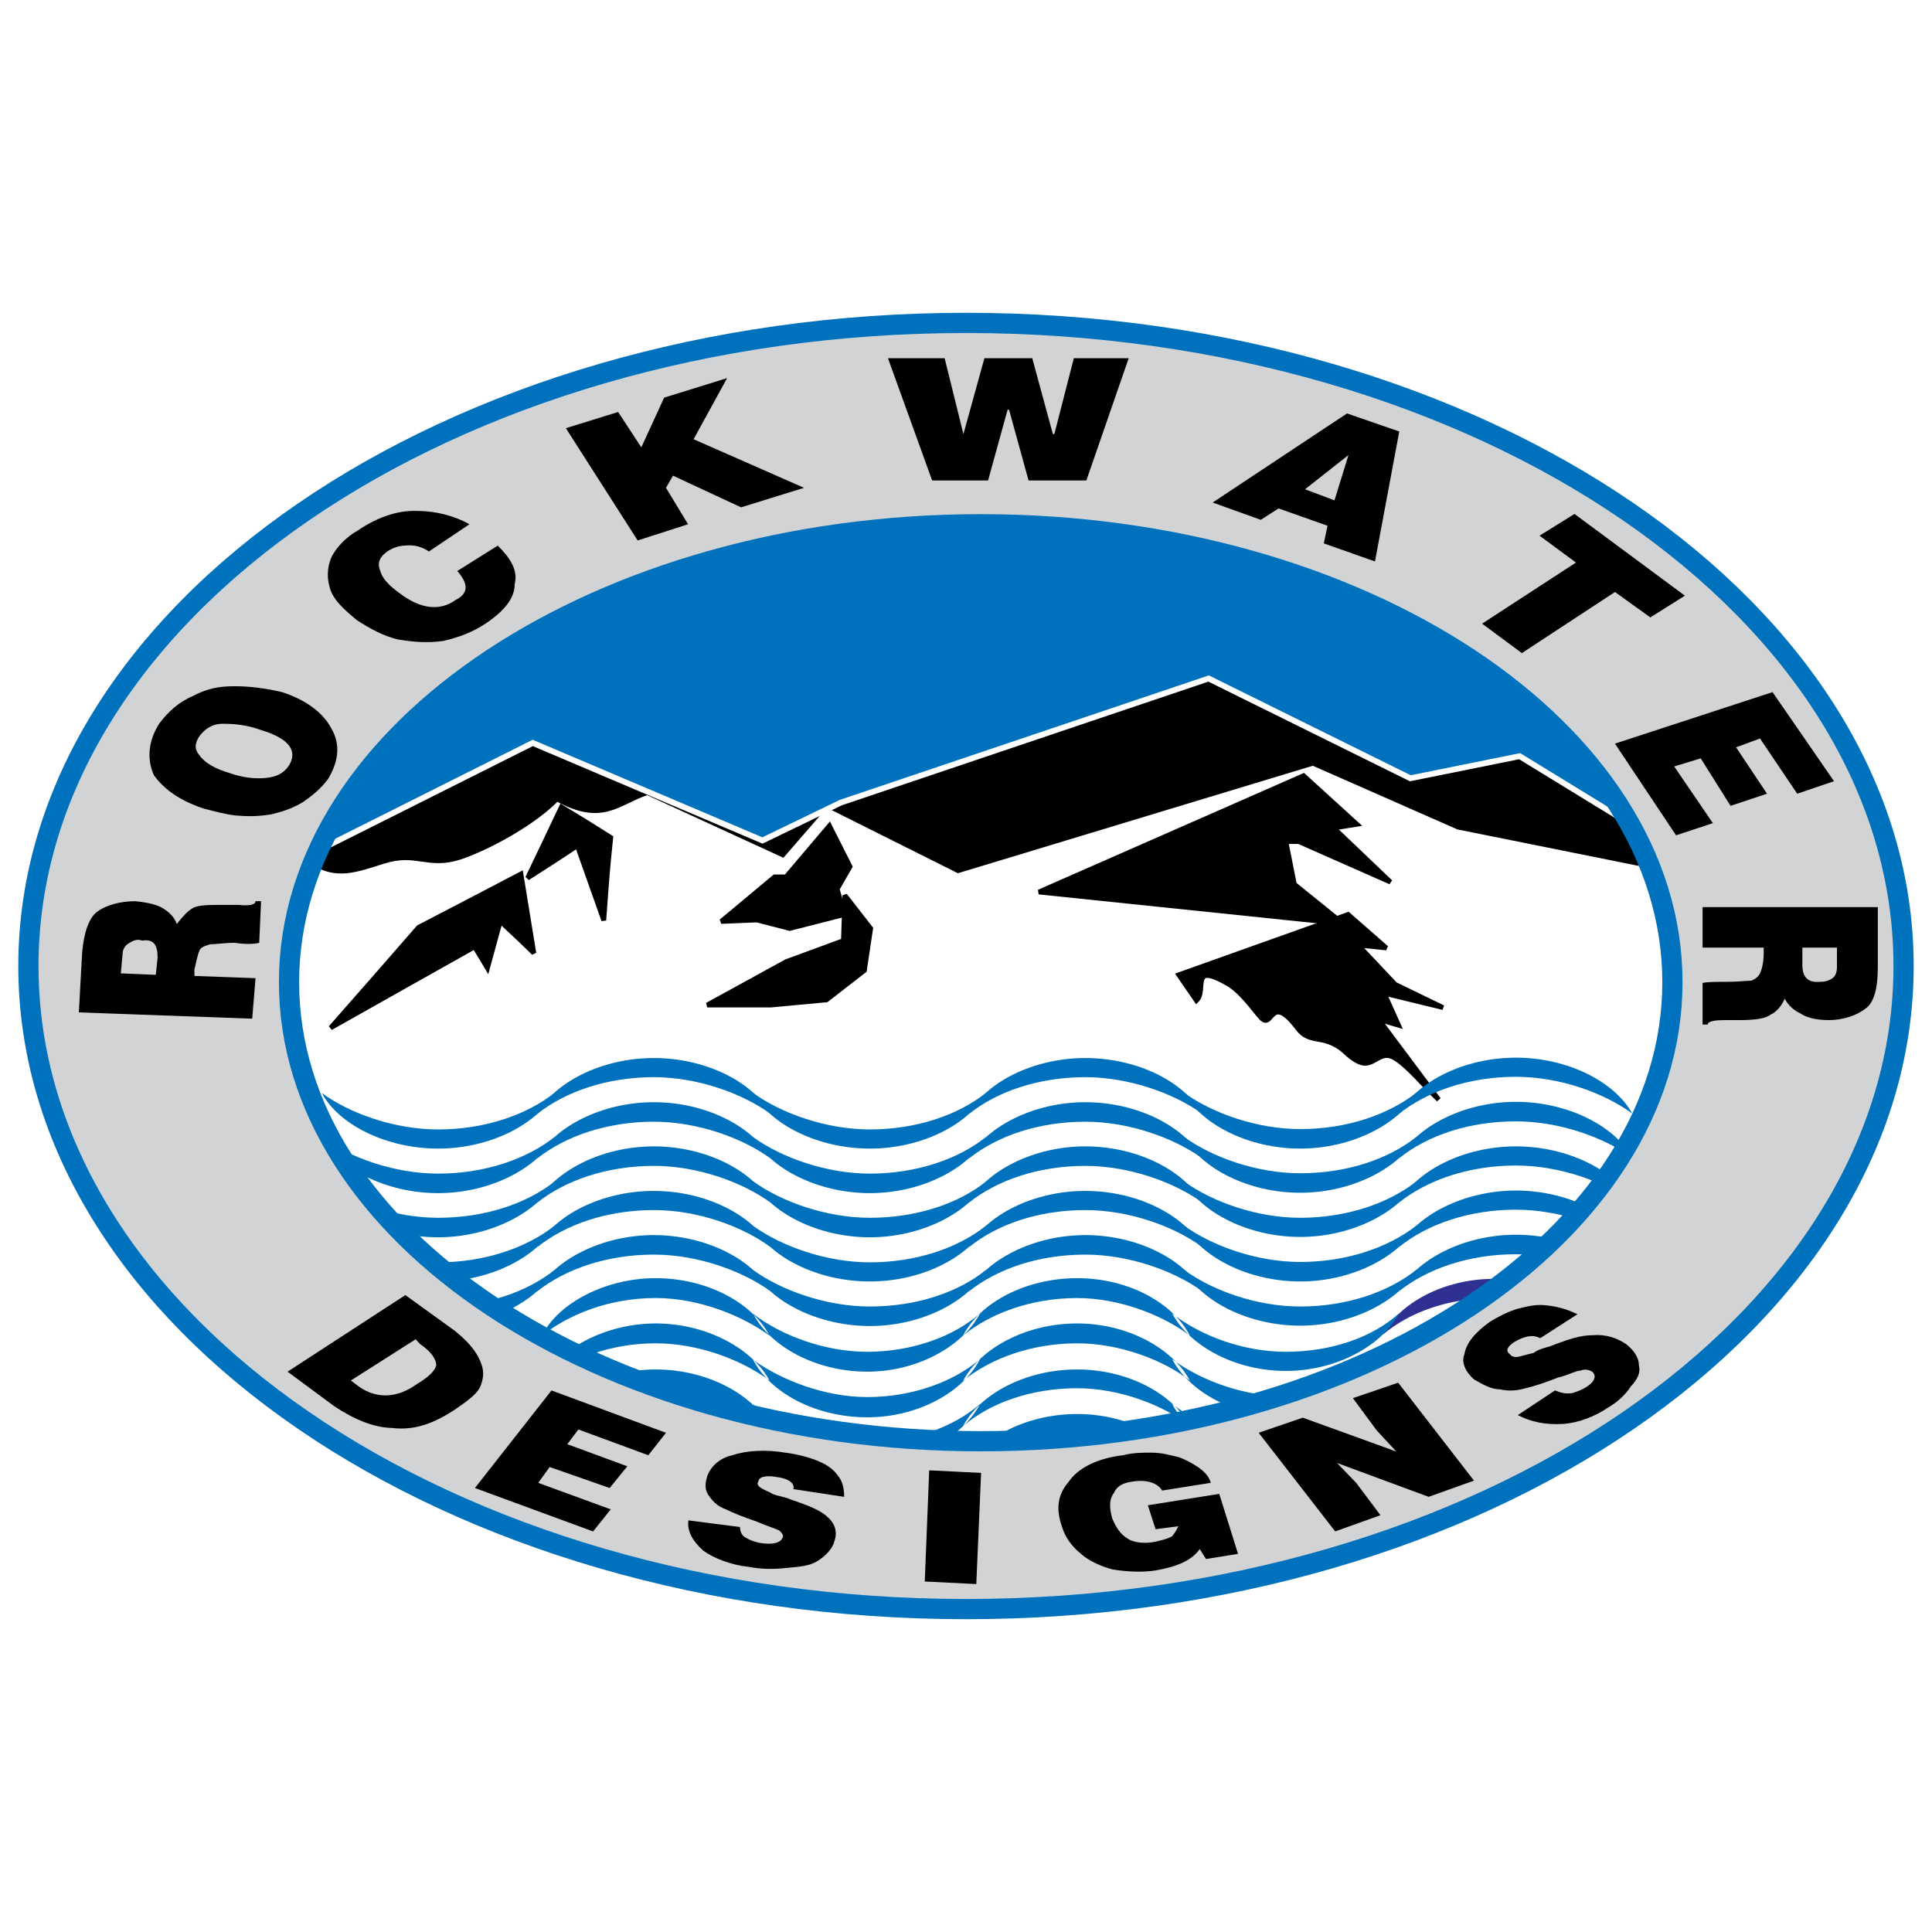 <?xml version="1.0" encoding="utf-8"?>
<!-- Generator: Adobe Illustrator 13.0.0, SVG Export Plug-In . SVG Version: 6.00 Build 14948)  -->
<!DOCTYPE svg PUBLIC "-//W3C//DTD SVG 1.0//EN" "http://www.w3.org/TR/2001/REC-SVG-20010904/DTD/svg10.dtd">
<svg version="1.0" id="Layer_1" xmlns="http://www.w3.org/2000/svg" xmlns:xlink="http://www.w3.org/1999/xlink" x="0px" y="0px"
	 width="192.756px" height="192.756px" viewBox="0 0 192.756 192.756" enable-background="new 0 0 192.756 192.756"
	 xml:space="preserve">
<g>
	<polygon fill-rule="evenodd" clip-rule="evenodd" fill="#FFFFFF" points="0,0 192.756,0 192.756,192.756 0,192.756 0,0 	"/>
	<path fill-rule="evenodd" clip-rule="evenodd" fill="#0071BC" d="M94.909,51.461c35.258-1.543,73.307,19.024,73.307,44.697
		c0,3.195-0.331,7.602-1.506,9.879l-136.881,0.184c-1.175-3.562-1.506-6.979-1.359-10.467C29.499,69.53,59.541,53.077,94.909,51.461
		L94.909,51.461z"/>
	<path fill-rule="evenodd" clip-rule="evenodd" stroke="#FFFFFF" stroke-width="0.576" stroke-miterlimit="2.613" d="
		M163.184,82.532l-11.568-7.088l-10.908,2.204l-20.126-9.953l-36.69,12.377l-7.823,3.783L53.15,74.122L29.866,85.8
		c-1.8,5.62-2.387,12.708-0.147,21.008l136.146,0.184C168.105,97.479,167.371,90.281,163.184,82.532L163.184,82.532z"/>
	<path fill-rule="evenodd" clip-rule="evenodd" fill="#FFFFFF" d="M30.086,85.543c3.012,2.424,4.995,1.653,8.227,0.625
		c3.232-1.029,4.333,0.625,7.603-0.404c2.681-0.881,7.235-3.305,9.696-5.766c4.554,2.461,6.244,0.22,8.961-0.661l13.589,6.244
		l4.334-4.995l13.075,6.537l35.405-10.724l14.434,6.354l19.723,3.967c2.46,7.309,2.791,14.213,0.146,20.935H30.049
		C27.846,98.435,27.588,91.126,30.086,85.543L30.086,85.543z"/>
	<path fill-rule="evenodd" clip-rule="evenodd" stroke="#000000" stroke-width="0.477" stroke-miterlimit="2.613" d="
		M134.501,91.236l3.819,3.342l-2.828-0.293l3.709,3.929l4.774,2.314l-5.876-1.433l1.433,3.195l-1.983-0.588l5.986,8.007
		c-1.285-1.176-3.306-3.673-4.591-4.261c-1.322-0.624-1.983,1.102-3.306,0.515c-1.322-0.624-1.396-1.285-2.718-1.873
		c-1.322-0.625-2.497-0.184-3.452-1.506c-2.57-3.379-2.497-0.294-3.415-0.845c-0.515-0.294-1.91-2.645-3.563-3.6
		c-3.855-2.204-2.02,0.661-3.121,1.689l-1.763-2.57L134.501,91.236L134.501,91.236z"/>
	<path fill-rule="evenodd" clip-rule="evenodd" stroke="#000000" stroke-width="0.477" stroke-miterlimit="2.613" d="
		M60.937,83.56c-1.616-1.028-3.269-2.057-4.921-3.048c-1.102,2.351-2.24,4.701-3.379,7.088c1.653-1.065,3.342-2.13,4.958-3.232
		c0.882,2.498,1.763,4.958,2.645,7.456c0.147-2.057,0.293-4.077,0.478-6.097C60.79,84.993,60.863,84.295,60.937,83.56L60.937,83.56z
		"/>
	<polygon fill-rule="evenodd" clip-rule="evenodd" stroke="#000000" stroke-width="0.477" stroke-miterlimit="2.613" points="
		82.752,82.385 78.418,87.49 77.28,87.49 71.955,91.934 75.517,91.787 78.786,92.632 84.258,91.236 83.523,88.702 84.809,86.461 
		82.752,82.385 	"/>
	<polygon fill-rule="evenodd" clip-rule="evenodd" stroke="#000000" stroke-width="0.477" stroke-miterlimit="2.613" points="
		84.295,89.327 86.866,92.632 86.241,96.819 82.458,99.757 76.913,100.271 70.559,100.271 78.455,95.937 84.148,93.844 
		84.295,89.327 	"/>
	<path fill-rule="evenodd" clip-rule="evenodd" stroke="#000000" stroke-width="0.477" stroke-miterlimit="2.613" d="
		M51.975,87.196c0.441,2.644,0.845,5.252,1.286,7.896c-1.102-1.102-2.241-2.13-3.342-3.195c-0.44,1.542-0.845,3.122-1.285,4.701
		c-0.441-0.734-0.845-1.432-1.286-2.13c-4.775,2.681-9.549,5.362-14.36,8.08c2.938-3.342,5.876-6.684,8.778-10.026
		C45.181,90.759,48.596,88.959,51.975,87.196L51.975,87.196z"/>
	<polygon fill-rule="evenodd" clip-rule="evenodd" stroke="#000000" stroke-width="0.477" stroke-miterlimit="2.613" points="
		130.057,77.39 135.382,82.238 133.068,82.605 138.725,88.004 129.579,83.964 128.294,83.964 129.139,88.225 133.913,92.081 
		133.362,92.081 103.65,88.996 130.057,77.39 	"/>
	<path fill-rule="evenodd" clip-rule="evenodd" fill="#2E3192" d="M137.989,133.142c2.645-2.24,6.574-3.636,10.981-3.636
		c4.15,0,8.374,1.579,11.019,3.599c-1.653-3.121-6.097-5.509-11.019-5.509C144.05,127.596,139.605,130.021,137.989,133.142
		L137.989,133.142z"/>
	<path fill-rule="evenodd" clip-rule="evenodd" fill="#0071BC" d="M54.068,133.252c2.828-2.204,6.832-3.746,11.349-3.746
		c4.261,0,8.594,1.726,11.349,3.746c-1.689-3.269-6.243-5.729-11.349-5.729C60.422,127.522,55.721,129.983,54.068,133.252
		L54.068,133.252z M96.084,133.252c2.682-2.204,6.795-3.746,11.386-3.746c4.224,0,8.594,1.726,11.238,3.746
		c-1.689-3.269-6.134-5.729-11.238-5.729C102.291,127.522,97.773,129.983,96.084,133.252L96.084,133.252z M97.773,131.048
		c-2.681,2.351-6.868,3.82-11.238,3.82c-4.297,0-8.631-1.653-11.385-3.783c1.689,3.232,6.207,5.767,11.385,5.767
		C91.566,136.852,96.084,134.28,97.773,131.048L97.773,131.048z M139.568,131.048c-2.607,2.351-6.684,3.82-11.274,3.82
		c-4.334,0-8.595-1.653-11.349-3.82c1.763,3.232,6.243,5.729,11.349,5.729C133.398,136.777,137.916,134.207,139.568,131.048
		L139.568,131.048z M54.068,137.77c2.828-2.204,6.832-3.746,11.349-3.746c4.261,0,8.594,1.652,11.349,3.709
		c-1.689-3.158-6.243-5.692-11.349-5.692C60.422,132.04,55.721,134.574,54.068,137.77L54.068,137.77z M139.568,135.603
		c-2.607,2.24-6.684,3.709-11.274,3.709c-4.334,0-8.595-1.652-11.349-3.709c1.763,3.306,6.243,5.766,11.349,5.766
		C133.398,141.368,137.916,138.798,139.568,135.603L139.568,135.603z M96.084,137.77c2.682-2.204,6.795-3.746,11.386-3.746
		c4.224,0,8.594,1.652,11.238,3.709c-1.689-3.158-6.134-5.692-11.238-5.692C102.291,132.04,97.773,134.574,96.084,137.77
		L96.084,137.77z M97.773,135.603c-2.681,2.313-6.868,3.783-11.238,3.783c-4.297,0-8.631-1.727-11.385-3.71
		c1.689,3.269,6.207,5.729,11.385,5.729C91.566,141.405,96.084,138.908,97.773,135.603L97.773,135.603z M96.084,146.805
		c2.682-2.351,6.795-3.673,11.386-3.673c4.224,0,8.594,1.615,11.238,3.636c-1.689-3.232-6.134-5.692-11.238-5.692
		C102.291,141.075,97.773,143.535,96.084,146.805L96.084,146.805z M54.068,142.287c2.828-2.314,6.832-3.783,11.349-3.783
		c4.261,0,8.594,1.689,11.349,3.746c-1.689-3.158-6.243-5.619-11.349-5.619C60.422,136.631,55.721,139.092,54.068,142.287
		L54.068,142.287z M96.084,142.287c2.682-2.314,6.795-3.783,11.386-3.783c4.224,0,8.594,1.689,11.238,3.746
		c-1.689-3.158-6.134-5.619-11.238-5.619C102.291,136.631,97.773,139.092,96.084,142.287L96.084,142.287z M97.773,140.083
		c-2.681,2.351-6.868,3.819-11.238,3.819c-4.297,0-8.631-1.652-11.385-3.782c1.689,3.231,6.207,5.692,11.385,5.692
		C91.566,145.812,96.084,143.352,97.773,140.083L97.773,140.083z M139.568,140.083c-2.607,2.277-6.684,3.819-11.274,3.819
		c-4.334,0-8.595-1.726-11.349-3.819c1.763,3.269,6.243,5.729,11.349,5.729C133.398,145.812,137.916,143.315,139.568,140.083
		L139.568,140.083z"/>
	<path fill-rule="evenodd" clip-rule="evenodd" fill="#0071BC" d="M53.591,111.143c2.828-2.24,6.978-3.673,11.643-3.673
		c4.37,0,8.814,1.615,11.605,3.636c-1.727-3.158-6.427-5.546-11.605-5.546C60.018,105.56,55.317,107.983,53.591,111.143
		L53.591,111.143z"/>
	<path fill-rule="evenodd" clip-rule="evenodd" fill="#0071BC" d="M55.354,109.012c-2.828,2.24-7.015,3.673-11.643,3.673
		c-4.37,0-8.851-1.616-11.605-3.636c1.689,3.158,6.427,5.546,11.605,5.546C48.89,114.595,53.591,112.171,55.354,109.012
		L55.354,109.012z"/>
	<path fill-rule="evenodd" clip-rule="evenodd" fill="#0071BC" d="M96.672,111.143c2.791-2.24,6.941-3.673,11.605-3.673
		c4.37,0,8.852,1.615,11.643,3.636c-1.763-3.158-6.427-5.546-11.643-5.546C103.099,105.56,98.361,107.983,96.672,111.143
		L96.672,111.143z"/>
	<path fill-rule="evenodd" clip-rule="evenodd" fill="#0071BC" d="M98.397,109.012c-2.791,2.24-6.978,3.673-11.605,3.673
		c-4.371,0-8.852-1.616-11.643-3.636c1.726,3.158,6.464,5.546,11.643,5.546C91.971,114.595,96.672,112.171,98.397,109.012
		L98.397,109.012z"/>
	<path fill-rule="evenodd" clip-rule="evenodd" fill="#0071BC" d="M139.605,111.105c2.828-2.24,6.978-3.673,11.643-3.673
		c4.37,0,8.814,1.616,11.605,3.673c-1.726-3.158-6.428-5.582-11.605-5.582C146.032,105.523,141.332,107.947,139.605,111.105
		L139.605,111.105z"/>
	<path fill-rule="evenodd" clip-rule="evenodd" fill="#0071BC" d="M141.368,108.976c-2.828,2.24-7.015,3.672-11.643,3.672
		c-4.37,0-8.814-1.615-11.605-3.636c1.727,3.159,6.428,5.583,11.605,5.583C134.904,114.595,139.605,112.134,141.368,108.976
		L141.368,108.976z"/>
	<path fill-rule="evenodd" clip-rule="evenodd" fill="#0071BC" d="M53.591,115.586c2.828-2.24,6.978-3.673,11.643-3.673
		c4.37,0,8.814,1.616,11.605,3.637c-1.727-3.159-6.427-5.583-11.605-5.583C60.018,109.967,55.317,112.428,53.591,115.586
		L53.591,115.586z"/>
	<path fill-rule="evenodd" clip-rule="evenodd" fill="#0071BC" d="M55.354,113.419c-2.828,2.241-7.015,3.673-11.643,3.673
		c-4.37,0-8.851-1.616-11.605-3.636c1.689,3.158,6.427,5.583,11.605,5.583C48.89,119.039,53.591,116.578,55.354,113.419
		L55.354,113.419z"/>
	<path fill-rule="evenodd" clip-rule="evenodd" fill="#0071BC" d="M139.605,115.55c2.828-2.277,6.978-3.673,11.643-3.673
		c4.37,0,8.814,1.616,11.605,3.636c-1.726-3.158-6.428-5.583-11.605-5.583C146.032,109.93,141.332,112.391,139.605,115.55
		L139.605,115.55z"/>
	<path fill-rule="evenodd" clip-rule="evenodd" fill="#0071BC" d="M141.368,113.383c-2.828,2.277-7.015,3.673-11.643,3.673
		c-4.37,0-8.814-1.616-11.605-3.637c1.727,3.159,6.428,5.583,11.605,5.583C134.904,119.002,139.605,116.541,141.368,113.383
		L141.368,113.383z"/>
	<path fill-rule="evenodd" clip-rule="evenodd" fill="#0071BC" d="M96.672,115.586c2.791-2.24,6.941-3.673,11.605-3.673
		c4.37,0,8.852,1.616,11.643,3.637c-1.763-3.159-6.427-5.583-11.643-5.583C103.099,109.967,98.361,112.428,96.672,115.586
		L96.672,115.586z"/>
	<path fill-rule="evenodd" clip-rule="evenodd" fill="#0071BC" d="M98.397,113.419c-2.791,2.241-6.978,3.673-11.605,3.673
		c-4.371,0-8.852-1.616-11.643-3.636c1.726,3.158,6.464,5.583,11.643,5.583C91.971,119.039,96.672,116.578,98.397,113.419
		L98.397,113.419z"/>
	<path fill-rule="evenodd" clip-rule="evenodd" fill="#0071BC" d="M53.591,124.438c2.828-2.277,6.978-3.709,11.643-3.709
		c4.37,0,8.814,1.615,11.605,3.672c-1.727-3.158-6.427-5.582-11.605-5.582C60.018,118.818,55.317,121.242,53.591,124.438
		L53.591,124.438z"/>
	<path fill-rule="evenodd" clip-rule="evenodd" fill="#0071BC" d="M55.354,122.271c-2.828,2.24-7.015,3.673-11.643,3.673
		c-4.37,0-8.851-1.616-11.605-3.636c1.689,3.158,6.427,5.545,11.605,5.545C48.89,127.853,53.591,125.429,55.354,122.271
		L55.354,122.271z"/>
	<path fill-rule="evenodd" clip-rule="evenodd" fill="#0071BC" d="M96.672,124.438c2.791-2.277,6.941-3.709,11.605-3.709
		c4.37,0,8.852,1.615,11.643,3.672c-1.763-3.158-6.427-5.582-11.643-5.582C103.099,118.818,98.361,121.242,96.672,124.438
		L96.672,124.438z"/>
	<path fill-rule="evenodd" clip-rule="evenodd" fill="#0071BC" d="M98.397,122.271c-2.791,2.24-6.978,3.673-11.605,3.673
		c-4.371,0-8.852-1.616-11.643-3.636c1.726,3.158,6.464,5.545,11.643,5.545C91.971,127.853,96.672,125.429,98.397,122.271
		L98.397,122.271z"/>
	<path fill-rule="evenodd" clip-rule="evenodd" fill="#0071BC" d="M139.605,124.4c2.828-2.276,6.978-3.709,11.643-3.709
		c4.37,0,8.814,1.616,11.605,3.673c-1.726-3.159-6.428-5.583-11.605-5.583C146.032,118.781,141.332,121.242,139.605,124.4
		L139.605,124.4z"/>
	<path fill-rule="evenodd" clip-rule="evenodd" fill="#0071BC" d="M141.368,122.233c-2.828,2.24-7.015,3.673-11.643,3.673
		c-4.37,0-8.814-1.616-11.605-3.636c1.727,3.158,6.428,5.582,11.605,5.582C134.904,127.853,139.605,125.393,141.368,122.233
		L141.368,122.233z"/>
	<path fill-rule="evenodd" clip-rule="evenodd" fill="#0071BC" d="M53.591,128.845c2.828-2.24,6.978-3.673,11.643-3.673
		c4.37,0,8.814,1.616,11.605,3.636c-1.727-3.158-6.427-5.582-11.605-5.582C60.018,123.226,55.317,125.687,53.591,128.845
		L53.591,128.845z"/>
	<path fill-rule="evenodd" clip-rule="evenodd" fill="#0071BC" d="M55.354,126.678c-2.828,2.277-7.015,3.673-11.643,3.673
		c-4.37,0-8.851-1.616-11.605-3.636c1.689,3.158,6.427,5.582,11.605,5.582C48.89,132.297,53.591,129.836,55.354,126.678
		L55.354,126.678z"/>
	<path fill-rule="evenodd" clip-rule="evenodd" fill="#0071BC" d="M139.605,128.808c2.828-2.24,6.978-3.673,11.643-3.673
		c4.37,0,8.814,1.616,11.605,3.637c-1.726-3.159-6.428-5.583-11.605-5.583C146.032,123.188,141.332,125.649,139.605,128.808
		L139.605,128.808z"/>
	<path fill-rule="evenodd" clip-rule="evenodd" fill="#0071BC" d="M141.368,126.642c-2.828,2.276-7.015,3.709-11.643,3.709
		c-4.37,0-8.814-1.616-11.605-3.673c1.727,3.158,6.428,5.583,11.605,5.583C134.904,132.261,139.605,129.8,141.368,126.642
		L141.368,126.642z"/>
	<path fill-rule="evenodd" clip-rule="evenodd" fill="#0071BC" d="M96.672,128.845c2.791-2.24,6.941-3.673,11.605-3.673
		c4.37,0,8.852,1.616,11.643,3.636c-1.763-3.158-6.427-5.582-11.643-5.582C103.099,123.226,98.361,125.687,96.672,128.845
		L96.672,128.845z"/>
	<path fill-rule="evenodd" clip-rule="evenodd" fill="#0071BC" d="M98.397,126.678c-2.791,2.277-6.978,3.673-11.605,3.673
		c-4.371,0-8.852-1.616-11.643-3.636c1.726,3.158,6.464,5.582,11.643,5.582C91.971,132.297,96.672,129.836,98.397,126.678
		L98.397,126.678z"/>
	<path fill-rule="evenodd" clip-rule="evenodd" fill="#0071BC" d="M53.591,119.993c2.828-2.24,6.978-3.673,11.643-3.673
		c4.37,0,8.814,1.616,11.605,3.637c-1.727-3.159-6.427-5.583-11.605-5.583C60.018,114.374,55.317,116.835,53.591,119.993
		L53.591,119.993z"/>
	<path fill-rule="evenodd" clip-rule="evenodd" fill="#0071BC" d="M55.354,117.863c-2.828,2.24-7.015,3.636-11.643,3.636
		c-4.37,0-8.851-1.615-11.605-3.636c1.689,3.158,6.427,5.582,11.605,5.582C48.89,123.445,53.591,120.985,55.354,117.863
		L55.354,117.863z"/>
	<path fill-rule="evenodd" clip-rule="evenodd" fill="#0071BC" d="M96.672,119.993c2.791-2.24,6.941-3.673,11.605-3.673
		c4.37,0,8.852,1.616,11.643,3.637c-1.763-3.159-6.427-5.583-11.643-5.583C103.099,114.374,98.361,116.835,96.672,119.993
		L96.672,119.993z"/>
	<path fill-rule="evenodd" clip-rule="evenodd" fill="#0071BC" d="M98.397,117.863c-2.791,2.24-6.978,3.636-11.605,3.636
		c-4.371,0-8.852-1.615-11.643-3.636c1.726,3.158,6.464,5.582,11.643,5.582C91.971,123.445,96.672,120.985,98.397,117.863
		L98.397,117.863z"/>
	<path fill-rule="evenodd" clip-rule="evenodd" fill="#0071BC" d="M139.605,119.957c2.828-2.241,6.978-3.673,11.643-3.673
		c4.37,0,8.814,1.616,11.605,3.636c-1.726-3.158-6.428-5.546-11.605-5.546C146.032,114.374,141.332,116.798,139.605,119.957
		L139.605,119.957z"/>
	<path fill-rule="evenodd" clip-rule="evenodd" fill="#0071BC" d="M141.368,117.826c-2.828,2.24-7.015,3.673-11.643,3.673
		c-4.37,0-8.814-1.615-11.605-3.636c1.727,3.122,6.428,5.546,11.605,5.546C134.904,123.409,139.605,120.948,141.368,117.826
		L141.368,117.826z"/>
	
		<path fill-rule="evenodd" clip-rule="evenodd" fill="#D1D3D4" stroke="#0071BC" stroke-width="2.016" stroke-miterlimit="2.613" d="
		M96.378,32.216c51.491,0,93.543,28.867,93.543,64.162c0,35.368-42.052,64.162-93.543,64.162S2.834,131.746,2.834,96.378
		C2.834,61.083,44.887,32.216,96.378,32.216L96.378,32.216z M97.847,143.792c-37.975,0-69.01-20.604-69.01-45.798
		c0-25.158,31.035-45.688,69.01-45.688c38.05,0,69.01,20.53,69.01,45.688C166.856,123.188,135.896,143.792,97.847,143.792
		L97.847,143.792z"/>
	<path fill-rule="evenodd" clip-rule="evenodd" d="M12.053,97.112l3.489,0.147l0.184-1.727c0-1.212-0.367-1.873-1.542-1.689
		c-0.514-0.184-0.881,0-1.249,0.22c-0.514,0.257-0.698,0.735-0.698,1.065L12.053,97.112L12.053,97.112z M7.866,101.006l0.331-5.987
		c0.184-2.057,0.698-3.526,1.579-4.113c0.881-0.625,2.277-0.992,3.709-0.992c1.212,0.11,2.24,0.367,2.754,0.698
		c0.698,0.404,1.212,0.992,1.396,1.579c0.551-0.698,1.065-1.285,1.58-1.579c0.551-0.331,1.579-0.331,3.195-0.331h1.396
		c0.992,0.11,1.689,0,1.689-0.367h0.551l-0.184,4.15c-0.551,0.147-1.432,0.147-2.424,0c-1.028,0-1.91,0.147-2.461,0.147
		c-0.33,0.11-0.881,0.221-1.065,0.588c-0.147,0.331-0.331,1.102-0.514,1.91v0.661l6.097,0.221l-0.331,4.04L7.866,101.006
		L7.866,101.006z M15.873,72.211c0.881-1.175,1.947-2.167,3.342-2.754c1.433-0.771,2.644-0.992,4.224-0.992
		c1.542,0,3.122,0.22,4.701,0.588c2.277,0.734,4.04,1.983,4.885,3.562c0.881,1.469,0.881,3.159-0.294,5.105
		c-0.734,0.991-1.616,1.689-2.46,2.277c-1.065,0.661-2.13,0.992-3.195,1.249c-1.396,0.221-2.277,0.221-3.636,0.11
		c-0.881-0.11-1.91-0.367-3.159-0.698c-2.277-0.771-3.856-1.836-4.921-3.306C14.697,75.884,14.697,74.084,15.873,72.211
		L15.873,72.211z M19.913,73.423c-0.514,0.771-0.514,1.359,0,1.947c0.551,0.771,1.616,1.359,3.012,1.763
		c1.359,0.478,2.571,0.588,3.636,0.478c1.065-0.11,1.763-0.478,2.277-1.249c0.882-1.469,0-2.681-2.791-3.526
		c-1.432-0.514-2.607-0.625-3.819-0.625C21.162,72.211,20.463,72.726,19.913,73.423L19.913,73.423z M42.793,55.023
		c-0.698-0.478-1.506-0.698-2.387-0.588c-0.551,0-1.249,0.22-1.763,0.588c-0.698,0.477-1.065,1.102-0.698,1.946
		c0.184,0.734,0.882,1.469,1.91,2.204c2.057,1.579,4.003,1.836,5.582,0.698c1.396-0.698,1.249-1.689,0.184-2.901l4.04-2.534
		c1.175,1.175,2.057,2.388,1.689,3.856c0,1.359-0.991,2.607-2.754,3.82c-1.396,0.955-2.791,1.469-4.371,1.836
		c-1.616,0.221-2.938,0.11-4.518-0.147c-1.432-0.33-2.828-1.102-4.076-1.91c-1.396-1.139-2.461-2.13-2.754-3.342
		c-0.331-1.175-0.147-2.314,0.293-3.158c0.551-0.955,1.433-1.836,2.461-2.424c2.313-1.579,4.407-2.093,6.17-1.983
		c1.689,0,3.636,0.514,5.032,1.322L42.793,55.023L42.793,55.023z M56.456,42.72l5.215-1.616l2.314,3.526l2.277-4.958l6.281-1.947
		L69.2,43.822l11.019,4.848l-6.281,1.947l-6.794-3.159l-0.698,1.212l2.204,3.636l-5.031,1.616L56.456,42.72L56.456,42.72z
		 M88.592,35.741h5.656l1.873,7.566l0,0l2.093-7.566h4.775l2.057,7.566h0.146l1.946-7.566h5.473l-4.224,12.194h-5.767l-1.946-7.052
		h-0.146l-1.946,7.052h-5.583L88.592,35.741L88.592,35.741z M134.391,41.25l5.215,1.8l-2.424,12.964l-5.105-1.8l0.367-1.763
		l-4.885-1.726l-1.763,1.139l-4.811-1.726L134.391,41.25L134.391,41.25z M130.203,48.816l2.938,1.102l1.396-4.517L130.203,48.816
		L130.203,48.816z M157.088,51.277l11.018,8.154l-3.452,2.167l-3.525-2.534l-9.292,6.097l-3.967-2.938l9.365-6.097l-3.636-2.681
		L157.088,51.277L157.088,51.277z M176.847,69.053l6.133,8.888l-3.672,1.249l-3.71-5.509l-2.388,0.881l3.086,4.628l-3.637,1.211
		l-2.975-4.738l-2.645,0.808l3.856,5.656l-3.673,1.212l-6.096-9.145L176.847,69.053L176.847,69.053z M183.273,94.542h-3.452v1.726
		c0,1.212,0.551,1.8,1.763,1.689c0.515,0,0.882-0.11,1.249-0.367c0.33-0.221,0.44-0.698,0.44-1.102V94.542L183.273,94.542z
		 M187.351,90.501v5.987c0,2.093-0.367,3.562-1.249,4.15c-0.881,0.697-2.277,1.138-3.636,1.138c-1.249,0-2.277-0.257-2.828-0.66
		c-0.698-0.331-1.212-0.809-1.579-1.47c-0.331,0.771-0.882,1.359-1.396,1.579c-0.515,0.404-1.579,0.551-3.122,0.551h-1.396
		c-1.065,0-1.763,0.11-1.763,0.441h-0.515v-4.15c0.515-0.11,1.396-0.11,2.461-0.11c1.028,0,1.91-0.11,2.387-0.11
		c0.368-0.146,0.698-0.367,0.882-0.734c0.184-0.404,0.367-1.102,0.367-1.983v-0.588h-6.097v-4.04H187.351L187.351,90.501z"/>
	<path fill-rule="evenodd" clip-rule="evenodd" d="M40.443,129.212l4.885,3.525c1.102,0.882,1.947,1.764,2.424,2.718
		c0.441,0.882,0.625,1.616,0.257,2.645c-0.257,0.882-1.286,1.616-2.571,2.498c-2.203,1.469-4.15,2.13-6.28,1.873
		c-1.91-0.037-3.856-0.882-5.803-2.167l-4.664-3.452L40.443,129.212L40.443,129.212z M41.471,133.619l-6.464,4.113l0.771,0.588
		c1.799,1.285,3.856,1.175,5.803-0.221c1.285-0.771,1.799-1.358,1.946-1.873c0-0.587-0.477-1.358-1.616-2.13L41.471,133.619
		L41.471,133.619z M55.023,138.724l11.422,4.225l-1.763,2.24l-6.978-2.571l-1.102,1.469l5.987,2.204l-1.763,2.167l-5.986-2.094
		l-1.139,1.579l7.235,2.645l-1.763,2.204l-11.789-4.334L55.023,138.724L55.023,138.724z M79.153,148.567
		c0.184-0.625-0.624-1.102-1.726-1.212c-1.028-0.185-1.763,0-1.763,0.478c-0.184,0.109,0,0.44,0.11,0.514
		c0.514,0.367,0.992,0.478,1.286,0.698c0.661,0.257,1.286,0.294,1.8,0.551c1.763,0.588,3.048,1.102,3.709,1.763
		c0.808,0.697,0.991,1.579,0.661,2.461c-0.184,0.734-0.955,1.506-1.763,1.983c-0.845,0.477-1.836,0.514-2.938,0.624
		c-1.286,0.146-2.571,0.146-3.893-0.11c-1.727-0.184-3.489-0.882-4.481-1.616c-1.138-1.028-1.616-2.02-1.469-3.012l5.142,0.661
		c0,0.441,0.184,0.919,0.661,1.103c0.331,0.22,0.808,0.367,1.285,0.477c1.286,0.221,2.094,0,2.277-0.477
		c0.184-0.184,0-0.515-0.331-0.771c-0.478-0.221-1.433-0.515-2.24-0.882c-1.286-0.44-2.424-0.881-3.048-1.212
		c-0.845-0.294-1.286-0.771-1.653-1.285c-0.478-0.588-0.478-1.249-0.184-2.131c0.367-0.881,1.175-1.689,2.461-1.982
		c1.432-0.478,3.342-0.588,5.289-0.258c1.175,0.147,2.277,0.441,3.122,0.771c0.918,0.367,1.579,0.771,2.093,1.469
		c0.478,0.552,0.661,1.286,0.661,2.168L79.153,148.567L79.153,148.567z M92.706,146.694l5.178,0.257l-0.478,11.092l-5.142-0.257
		L92.706,146.694L92.706,146.694z M115.292,152.57l-0.771-2.387l7.124-1.139l1.874,5.986l-3.195,0.514l-0.625-0.991
		c-0.808,1.139-2.277,1.763-4.407,2.13c-1.396,0.221-3.048,0.11-4.334-0.11c-1.102-0.294-2.424-0.881-3.231-1.652
		c-0.808-0.661-1.469-1.579-1.763-2.571c-0.624-1.763-0.478-3.195,0.661-4.517c0.918-1.359,2.864-2.352,5.436-2.645
		c0.991-0.258,1.946-0.258,2.754-0.258c1.139,0,1.947,0.258,2.755,0.441c0.661,0.22,1.322,0.588,1.946,0.991
		c0.661,0.478,1.102,0.918,1.285,1.579l-4.848,0.771c-0.478-0.771-1.579-1.139-3.048-0.881c-0.845,0.109-1.47,0.44-1.763,1.102
		c-0.479,0.661-0.479,1.396-0.185,2.534c0.368,0.881,0.809,1.579,1.47,1.983c0.624,0.477,1.763,0.587,2.864,0.367
		c0.515-0.147,1.176-0.257,1.653-0.551c0.293-0.331,0.477-0.698,0.624-0.992L115.292,152.57L115.292,152.57z M125.576,142.948
		l4.407-1.506l9.328,3.379l-1.946-2.094l-2.388-3.232l4.518-1.542l7.566,9.77l-4.518,1.616l-9.146-3.379l1.91,1.982l2.424,3.232
		l-4.518,1.616L125.576,142.948L125.576,142.948z M153.672,133.509c-0.808-0.404-1.579-0.184-2.571,0.367
		c-0.661,0.441-0.954,0.882-0.478,1.212c0.184,0.258,0.478,0.367,0.955,0.258c0.515-0.147,0.992-0.258,1.433-0.367
		c0.478-0.368,1.139-0.515,1.652-0.661c1.763-0.698,3.049-1.103,4.188-1.103c1.285-0.11,2.387,0.221,3.379,0.882
		c0.845,0.661,1.285,1.396,1.285,2.13c0.184,0.734-0.146,1.396-0.808,2.094c-0.478,0.771-1.286,1.543-2.24,2.093
		c-1.286,0.882-2.938,1.543-4.518,1.653c-1.8,0.11-3.232-0.221-4.518-0.882l3.709-2.461c0.661,0.258,1.103,0.368,1.764,0.258
		c0.477-0.147,0.991-0.367,1.285-0.551c0.991-0.588,1.102-1.212,0.661-1.579c-0.184-0.11-0.661-0.331-1.139-0.11
		c-0.478,0-1.286,0.478-2.277,0.697c-1.285,0.515-2.424,0.882-3.231,1.065c-0.771,0.22-1.58,0.33-2.571,0.11
		c-0.771,0-1.579-0.404-2.57-0.992c-0.771-0.661-1.323-1.652-0.955-2.534c0.184-1.102,1.102-2.203,2.57-3.231
		c0.845-0.515,1.763-0.991,2.755-1.285c0.955-0.221,1.763-0.478,2.901-0.331c0.991,0.11,1.91,0.331,3.048,0.882L153.672,133.509
		L153.672,133.509z"/>
</g>
</svg>
